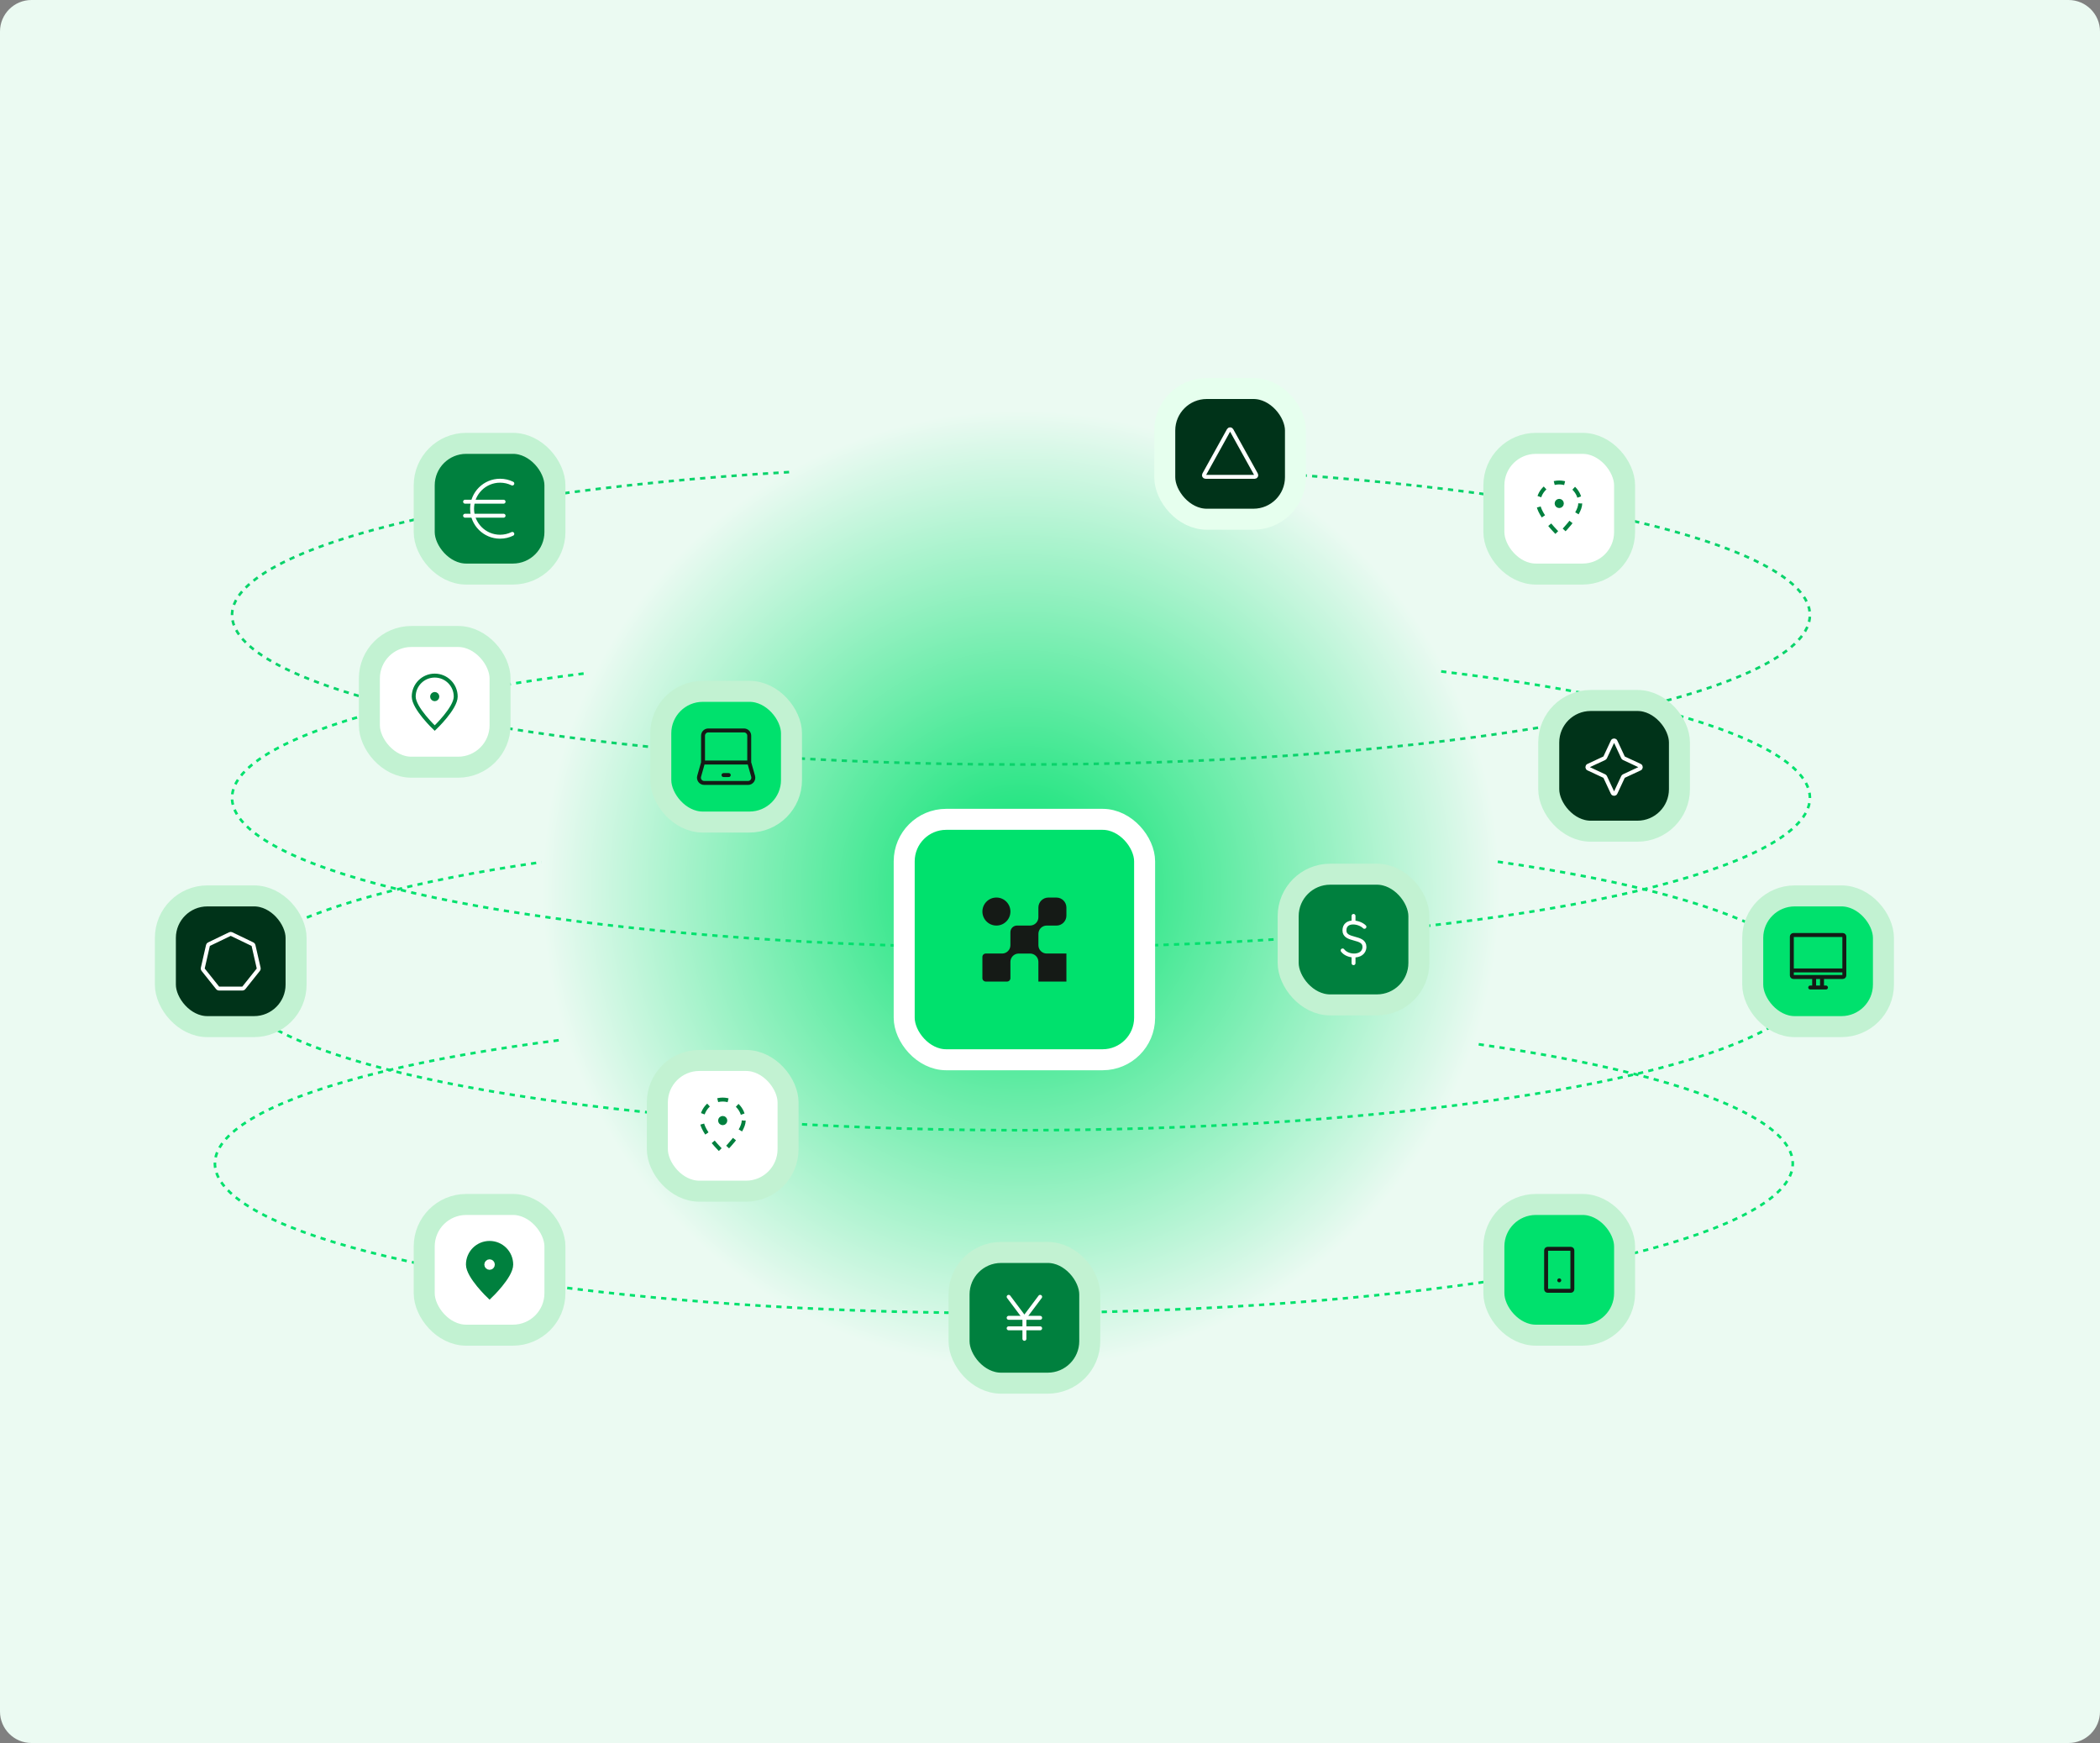 <svg width="800" height="664" viewBox="0 0 800 664" fill="none" xmlns="http://www.w3.org/2000/svg">
<rect x="0" y="0" width="800" height="664" fill="#808080" stroke="none"/>
<path d="M0 12C0 5.373 5.373 0 12 0H788C794.627 0 800 5.373 800 12V652C800 658.627 794.627 664 788 664H12C5.373 664 0 658.627 0 652V12Z" fill="#EBFAF2"/>
<g style="mix-blend-mode:multiply">
<path d="M571.793 338.766C571.793 439.751 489.929 521.615 388.944 521.615C287.96 521.615 206.096 439.751 206.096 338.766C206.096 237.782 287.96 155.918 388.944 155.918C489.929 155.918 571.793 237.782 571.793 338.766Z" fill="url(#paint0_radial_3608_1134)"/>
</g>
<path d="M549.012 255.771C604.089 262.375 646.411 272.201 669.688 283.75C675.503 286.634 680.03 289.578 683.281 292.545C686.532 295.514 688.479 298.482 689.186 301.414C690.585 307.216 687.169 313.203 678.371 319.147C669.595 325.077 655.863 330.681 637.839 335.746C619.824 340.809 597.557 345.324 571.734 349.094C520.089 356.632 457.031 360.775 392.003 360.902C326.976 361.028 263.489 357.13 211.051 349.793C184.831 346.125 162.086 341.697 143.534 336.705C124.974 331.71 110.641 326.16 101.226 320.259C91.779 314.339 87.71 308.344 88.491 302.531C88.884 299.608 90.507 296.645 93.434 293.673C96.36 290.701 100.567 287.744 106.07 284.839C128.103 273.207 169.363 263.219 223.727 256.403" stroke="#00E16D" stroke-dasharray="2 2"/>
<path d="M570.589 328.273C620.825 335.533 657.769 345.61 676.289 357.042C685.568 362.77 689.812 368.58 689.471 374.226C689.13 379.892 684.159 385.706 674.182 391.397C654.276 402.752 616.118 412.664 565.023 419.702C513.95 426.736 452.593 430.535 389.599 430.561C326.605 430.587 265.161 426.84 213.928 419.848C162.673 412.853 124.288 402.972 104.121 391.633C94.013 385.949 88.904 380.136 88.433 374.464C87.964 368.823 92.07 363.013 101.216 357.279C119.473 345.834 156.184 335.726 206.255 328.424" stroke="#00E16D" stroke-dasharray="2 2"/>
<path d="M479.894 180.001C548.51 184.153 607.024 192.862 644.837 204.533C663.757 210.373 676.798 216.742 683.712 223.29C687.163 226.558 689.046 229.832 689.421 233.069C689.795 236.294 688.681 239.577 685.946 242.896C680.446 249.567 668.691 256.016 651.368 261.913C634.072 267.802 611.314 273.113 583.908 277.562C529.098 286.461 459.381 291.318 387.404 291.247C315.427 291.177 245.974 286.185 191.645 277.179C164.479 272.676 142.007 267.322 125.03 261.4C108.023 255.469 96.623 249 91.488 242.327C88.937 239.012 87.999 235.733 88.546 232.507C89.096 229.265 91.159 225.989 94.79 222.723C102.061 216.183 115.448 209.839 134.68 204.036C173.119 192.438 232.098 183.845 300.932 179.826" stroke="#0AD36B" stroke-dasharray="2 2"/>
<path d="M563.318 397.823C588.812 401.483 610.918 405.869 628.963 410.793C647.015 415.719 660.973 421.177 670.191 426.968C679.44 432.778 683.512 438.663 682.9 444.373C682.284 450.123 676.901 456.011 666.397 461.754C645.444 473.211 605.869 483.133 553.333 490.053C500.818 496.971 438.134 500.524 374.338 500.197C310.542 499.87 248.948 495.68 198.456 488.235C173.209 484.513 151.399 480.074 133.686 475.107C115.964 470.137 102.376 464.647 93.551 458.837C84.701 453.011 81.032 447.131 82.025 441.429C82.525 438.555 84.215 435.645 87.161 432.728C90.106 429.811 94.285 426.911 99.711 424.062C121.434 412.654 161.673 402.828 214.666 396.037" stroke="#00E16D" stroke-dasharray="2 2"/>
<rect x="443.717" y="148" width="49.794" height="49.794" rx="16" fill="#003319"/>
<rect x="443.717" y="148" width="49.794" height="49.794" rx="16" stroke="#E6FFEE" stroke-width="8"/>
<path d="M468.088 163.844C468.317 163.432 468.91 163.432 469.138 163.844L478.512 180.756C478.733 181.156 478.444 181.647 477.987 181.647H459.24C458.782 181.647 458.493 181.156 458.715 180.756L468.088 163.844Z" stroke="white" stroke-width="1.5" stroke-linecap="round" stroke-linejoin="round"/>
<rect x="140.711" y="242.471" width="49.794" height="49.794" rx="16" fill="white"/>
<rect x="140.711" y="242.471" width="49.794" height="49.794" rx="16" stroke="#C2F2D2" stroke-width="8"/>
<path d="M173.607 265.368C173.607 269.787 165.607 277.368 165.607 277.368C165.607 277.368 157.607 269.787 157.607 265.368C157.607 260.95 161.189 257.368 165.607 257.368C170.026 257.368 173.607 260.95 173.607 265.368Z" stroke="#00803E" stroke-width="1.5"/>
<path d="M165.607 266.368C166.16 266.368 166.607 265.921 166.607 265.368C166.607 264.816 166.16 264.368 165.607 264.368C165.055 264.368 164.607 264.816 164.607 265.368C164.607 265.921 165.055 266.368 165.607 266.368Z" fill="#00803E" stroke="#00803E" stroke-width="1.5" stroke-linecap="round" stroke-linejoin="round"/>
<rect x="63" y="341.297" width="49.794" height="49.794" rx="16" fill="#003319"/>
<rect x="63" y="341.297" width="49.794" height="49.794" rx="16" stroke="#C2F2D2" stroke-width="8"/>
<g clip-path="url(#clip0_3608_1134)">
<path d="M87.636 355.819C87.801 355.74 87.992 355.74 88.157 355.819L96.236 359.71C96.401 359.789 96.52 359.939 96.561 360.117L98.556 368.859C98.597 369.037 98.555 369.224 98.441 369.367L92.85 376.378C92.736 376.521 92.563 376.604 92.38 376.604H83.413C83.23 376.604 83.058 376.521 82.944 376.378L77.353 369.367C77.239 369.224 77.196 369.037 77.237 368.859L79.232 360.117C79.273 359.939 79.392 359.789 79.557 359.71L87.636 355.819Z" stroke="white" stroke-width="1.5" stroke-linecap="round" stroke-linejoin="round"/>
</g>
<rect x="589.995" y="266.851" width="49.794" height="49.794" rx="16" fill="#003319"/>
<rect x="589.995" y="266.851" width="49.794" height="49.794" rx="16" stroke="#C2F2D2" stroke-width="8"/>
<g clip-path="url(#clip1_3608_1134)">
<path d="M614.347 282.413C614.563 281.951 615.219 281.951 615.435 282.413L618.299 288.55C618.358 288.678 618.461 288.781 618.589 288.84L624.726 291.704C625.188 291.92 625.188 292.576 624.726 292.792L618.589 295.656C618.461 295.715 618.358 295.818 618.299 295.946L615.435 302.083C615.219 302.545 614.563 302.545 614.347 302.083L611.483 295.946C611.424 295.818 611.321 295.715 611.193 295.656L605.056 292.792C604.595 292.576 604.595 291.92 605.056 291.704L611.193 288.84C611.321 288.781 611.424 288.678 611.483 288.55L614.347 282.413Z" stroke="white" stroke-width="1.5" stroke-linecap="round" stroke-linejoin="round"/>
</g>
<rect x="569.099" y="458.842" width="49.794" height="49.794" rx="16" fill="#00E16D"/>
<rect x="569.099" y="458.842" width="49.794" height="49.794" rx="16" stroke="#C2F2D2" stroke-width="8"/>
<path d="M593.995 487.749L594.005 487.738" stroke="#151A16" stroke-width="1.5" stroke-linecap="round" stroke-linejoin="round"/>
<path d="M588.995 491.139V476.339C588.995 476.008 589.264 475.739 589.595 475.739H598.395C598.727 475.739 598.995 476.008 598.995 476.339V491.139C598.995 491.47 598.727 491.739 598.395 491.739H589.595C589.264 491.739 588.995 491.47 588.995 491.139Z" stroke="#151A16" stroke-width="1.5"/>
<rect x="667.706" y="341.297" width="49.794" height="49.794" rx="16" fill="#00E16D"/>
<rect x="667.706" y="341.297" width="49.794" height="49.794" rx="16" stroke="#C2F2D2" stroke-width="8"/>
<path d="M682.603 369.693V356.793C682.603 356.462 682.871 356.193 683.203 356.193H702.003C702.334 356.193 702.603 356.462 702.603 356.793V369.693M682.603 369.693V371.593C682.603 371.925 682.871 372.193 683.203 372.193H702.003C702.334 372.193 702.603 371.925 702.603 371.593V369.693M682.603 369.693H702.603M689.603 376.193H691.103M691.103 376.193V372.193M691.103 376.193H694.103M694.103 376.193H695.603M694.103 376.193V372.193" stroke="#151A16" stroke-width="1.5" stroke-linecap="round" stroke-linejoin="round"/>
<rect x="251.726" y="263.368" width="49.794" height="49.794" rx="16" fill="#00E16D"/>
<rect x="251.726" y="263.368" width="49.794" height="49.794" rx="16" stroke="#C2F2D2" stroke-width="8"/>
<path d="M267.822 290.487V280.265C267.822 279.161 268.717 278.265 269.822 278.265H283.422C284.526 278.265 285.422 279.161 285.422 280.265V290.487M267.822 290.487H285.422M267.822 290.487L266.341 295.721C265.98 296.997 266.939 298.265 268.266 298.265H284.977C286.304 298.265 287.263 296.997 286.902 295.721L285.422 290.487" stroke="#151A16" stroke-width="1.5"/>
<path d="M275.622 295.265H277.622" stroke="#151A16" stroke-width="1.5" stroke-linecap="round" stroke-linejoin="round"/>
<rect x="161.607" y="458.842" width="49.794" height="49.794" rx="16" fill="white"/>
<rect x="161.607" y="458.842" width="49.794" height="49.794" rx="16" stroke="#C2F2D2" stroke-width="8"/>
<g clip-path="url(#clip2_3608_1134)">
<path d="M194.504 481.739C194.504 486.157 186.504 493.739 186.504 493.739C186.504 493.739 178.504 486.157 178.504 481.739C178.504 477.321 182.086 473.739 186.504 473.739C190.922 473.739 194.504 477.321 194.504 481.739Z" fill="#00803E" stroke="#00803E" stroke-width="2"/>
<path d="M186.504 482.739C187.056 482.739 187.504 482.291 187.504 481.739C187.504 481.187 187.056 480.739 186.504 480.739C185.952 480.739 185.504 481.187 185.504 481.739C185.504 482.291 185.952 482.739 186.504 482.739Z" fill="white" stroke="white" stroke-width="2" stroke-linecap="round" stroke-linejoin="round"/>
</g>
<rect x="569.099" y="168.897" width="49.794" height="49.794" rx="16" fill="white"/>
<rect x="569.099" y="168.897" width="49.794" height="49.794" rx="16" stroke="#C2F2D2" stroke-width="8"/>
<path d="M601.995 191.794C601.995 196.212 593.995 203.794 593.995 203.794C593.995 203.794 585.995 196.212 585.995 191.794C585.995 187.376 589.577 183.794 593.995 183.794C598.413 183.794 601.995 187.376 601.995 191.794Z" stroke="#00803E" stroke-width="1.5" stroke-dasharray="4 4"/>
<path d="M593.995 192.794C594.547 192.794 594.995 192.346 594.995 191.794C594.995 191.242 594.547 190.794 593.995 190.794C593.443 190.794 592.995 191.242 592.995 191.794C592.995 192.346 593.443 192.794 593.995 192.794Z" fill="#00803E" stroke="#00803E" stroke-width="1.5" stroke-linecap="round" stroke-linejoin="round"/>
<rect x="250.42" y="403.987" width="49.794" height="49.794" rx="16" fill="white"/>
<rect x="250.42" y="403.987" width="49.794" height="49.794" rx="16" stroke="#C2F2D2" stroke-width="8"/>
<path d="M283.316 426.884C283.316 431.303 275.316 438.884 275.316 438.884C275.316 438.884 267.316 431.303 267.316 426.884C267.316 422.466 270.898 418.884 275.316 418.884C279.735 418.884 283.316 422.466 283.316 426.884Z" stroke="#00803E" stroke-width="1.5" stroke-dasharray="4 4"/>
<path d="M275.316 427.884C275.869 427.884 276.316 427.437 276.316 426.884C276.316 426.332 275.869 425.884 275.316 425.884C274.764 425.884 274.316 426.332 274.316 426.884C274.316 427.437 274.764 427.884 275.316 427.884Z" fill="#00803E" stroke="#00803E" stroke-width="1.5" stroke-linecap="round" stroke-linejoin="round"/>
<rect x="490.734" y="333.025" width="49.794" height="49.794" rx="16" fill="#00803E"/>
<rect x="490.734" y="333.025" width="49.794" height="49.794" rx="16" stroke="#C2F2D2" stroke-width="8"/>
<path d="M519.784 353.076C518.836 352.127 517.165 351.468 515.63 351.426M515.63 351.426C513.804 351.377 512.169 352.203 512.169 354.46C512.169 358.614 519.784 356.537 519.784 360.691C519.784 363.06 517.757 364.078 515.63 364.002M515.63 351.426V348.922M511.477 362.076C512.369 363.265 514.028 363.944 515.63 364.002M515.63 364.002V366.922" stroke="white" stroke-width="1.5" stroke-linecap="round" stroke-linejoin="round"/>
<rect x="161.607" y="168.897" width="49.794" height="49.794" rx="16" fill="#00803E"/>
<rect x="161.607" y="168.897" width="49.794" height="49.794" rx="16" stroke="#C2F2D2" stroke-width="8"/>
<path d="M195.17 184.2C193.761 183.513 192.177 183.127 190.504 183.127C184.613 183.127 179.837 187.903 179.837 193.794C179.837 199.685 184.613 204.461 190.504 204.461C192.177 204.461 193.761 204.075 195.17 203.388" stroke="white" stroke-width="1.5" stroke-linecap="round" stroke-linejoin="round"/>
<path d="M177.171 191.127H191.838" stroke="white" stroke-width="1.5" stroke-linecap="round" stroke-linejoin="round"/>
<path d="M177.171 196.461H191.838" stroke="white" stroke-width="1.5" stroke-linecap="round" stroke-linejoin="round"/>
<rect x="365.354" y="477.127" width="49.794" height="49.794" rx="16" fill="#00803E"/>
<rect x="365.354" y="477.127" width="49.794" height="49.794" rx="16" stroke="#C2F2D2" stroke-width="8"/>
<path d="M384.25 502.024H396.25" stroke="white" stroke-width="1.5" stroke-linecap="round" stroke-linejoin="round"/>
<path d="M384.25 494.024L390.25 502.024M390.25 502.024L396.25 494.024M390.25 502.024V510.024" stroke="white" stroke-width="1.5" stroke-linecap="round" stroke-linejoin="round"/>
<path d="M384.25 506.024H396.25" stroke="white" stroke-width="1.5" stroke-linecap="round" stroke-linejoin="round"/>
<rect x="344.456" y="312.128" width="91.588" height="91.588" rx="16" fill="#00E16D"/>
<rect x="344.456" y="312.128" width="91.588" height="91.588" rx="16" stroke="white" stroke-width="8"/>
<path d="M379.586 352.593C382.533 352.593 384.922 350.204 384.922 347.257C384.922 344.311 382.533 341.922 379.586 341.922C376.639 341.922 374.25 344.311 374.25 347.257C374.25 350.204 376.639 352.593 379.586 352.593Z" fill="#151A16"/>
<path d="M398.742 352.593L402.455 352.602C404.547 352.602 406.25 350.9 406.25 348.807V345.726C406.249 343.632 404.547 341.931 402.454 341.931H399.373C397.281 341.931 395.578 343.632 395.578 345.726V349.43C395.578 351.17 394.162 352.587 392.421 352.587H387.445C386.05 352.587 384.914 353.723 384.914 355.118V360.094C384.914 361.834 383.499 363.251 381.757 363.251H375.517C374.818 363.251 374.249 363.819 374.249 364.518V372.654C374.249 373.353 374.817 373.922 375.517 373.922H383.653C384.351 373.922 384.92 373.354 384.92 372.654V366.414C384.92 364.674 386.336 363.257 388.077 363.257H392.422C394.162 363.257 395.579 364.672 395.579 366.414V373.922H406.25V363.251H398.742C397.002 363.251 395.585 361.835 395.585 360.094V355.748C395.585 354.009 397.001 352.593 398.742 352.593Z" fill="#151A16"/>
<defs>
<radialGradient id="paint0_radial_3608_1134" cx="0" cy="0" r="1" gradientUnits="userSpaceOnUse" gradientTransform="translate(388.944 338.766) rotate(90) scale(182.848)">
<stop stop-color="#00E16D"/>
<stop offset="1" stop-color="#EBFAF2"/>
</radialGradient>
<clipPath id="clip0_3608_1134">
<rect width="24" height="24" fill="white" transform="translate(75.897 354.193)"/>
</clipPath>
<clipPath id="clip1_3608_1134">
<rect width="24" height="24" fill="white" transform="translate(602.892 279.748)"/>
</clipPath>
<clipPath id="clip2_3608_1134">
<rect width="24" height="24" fill="white" transform="translate(174.504 471.739)"/>
</clipPath>
</defs>
</svg>
